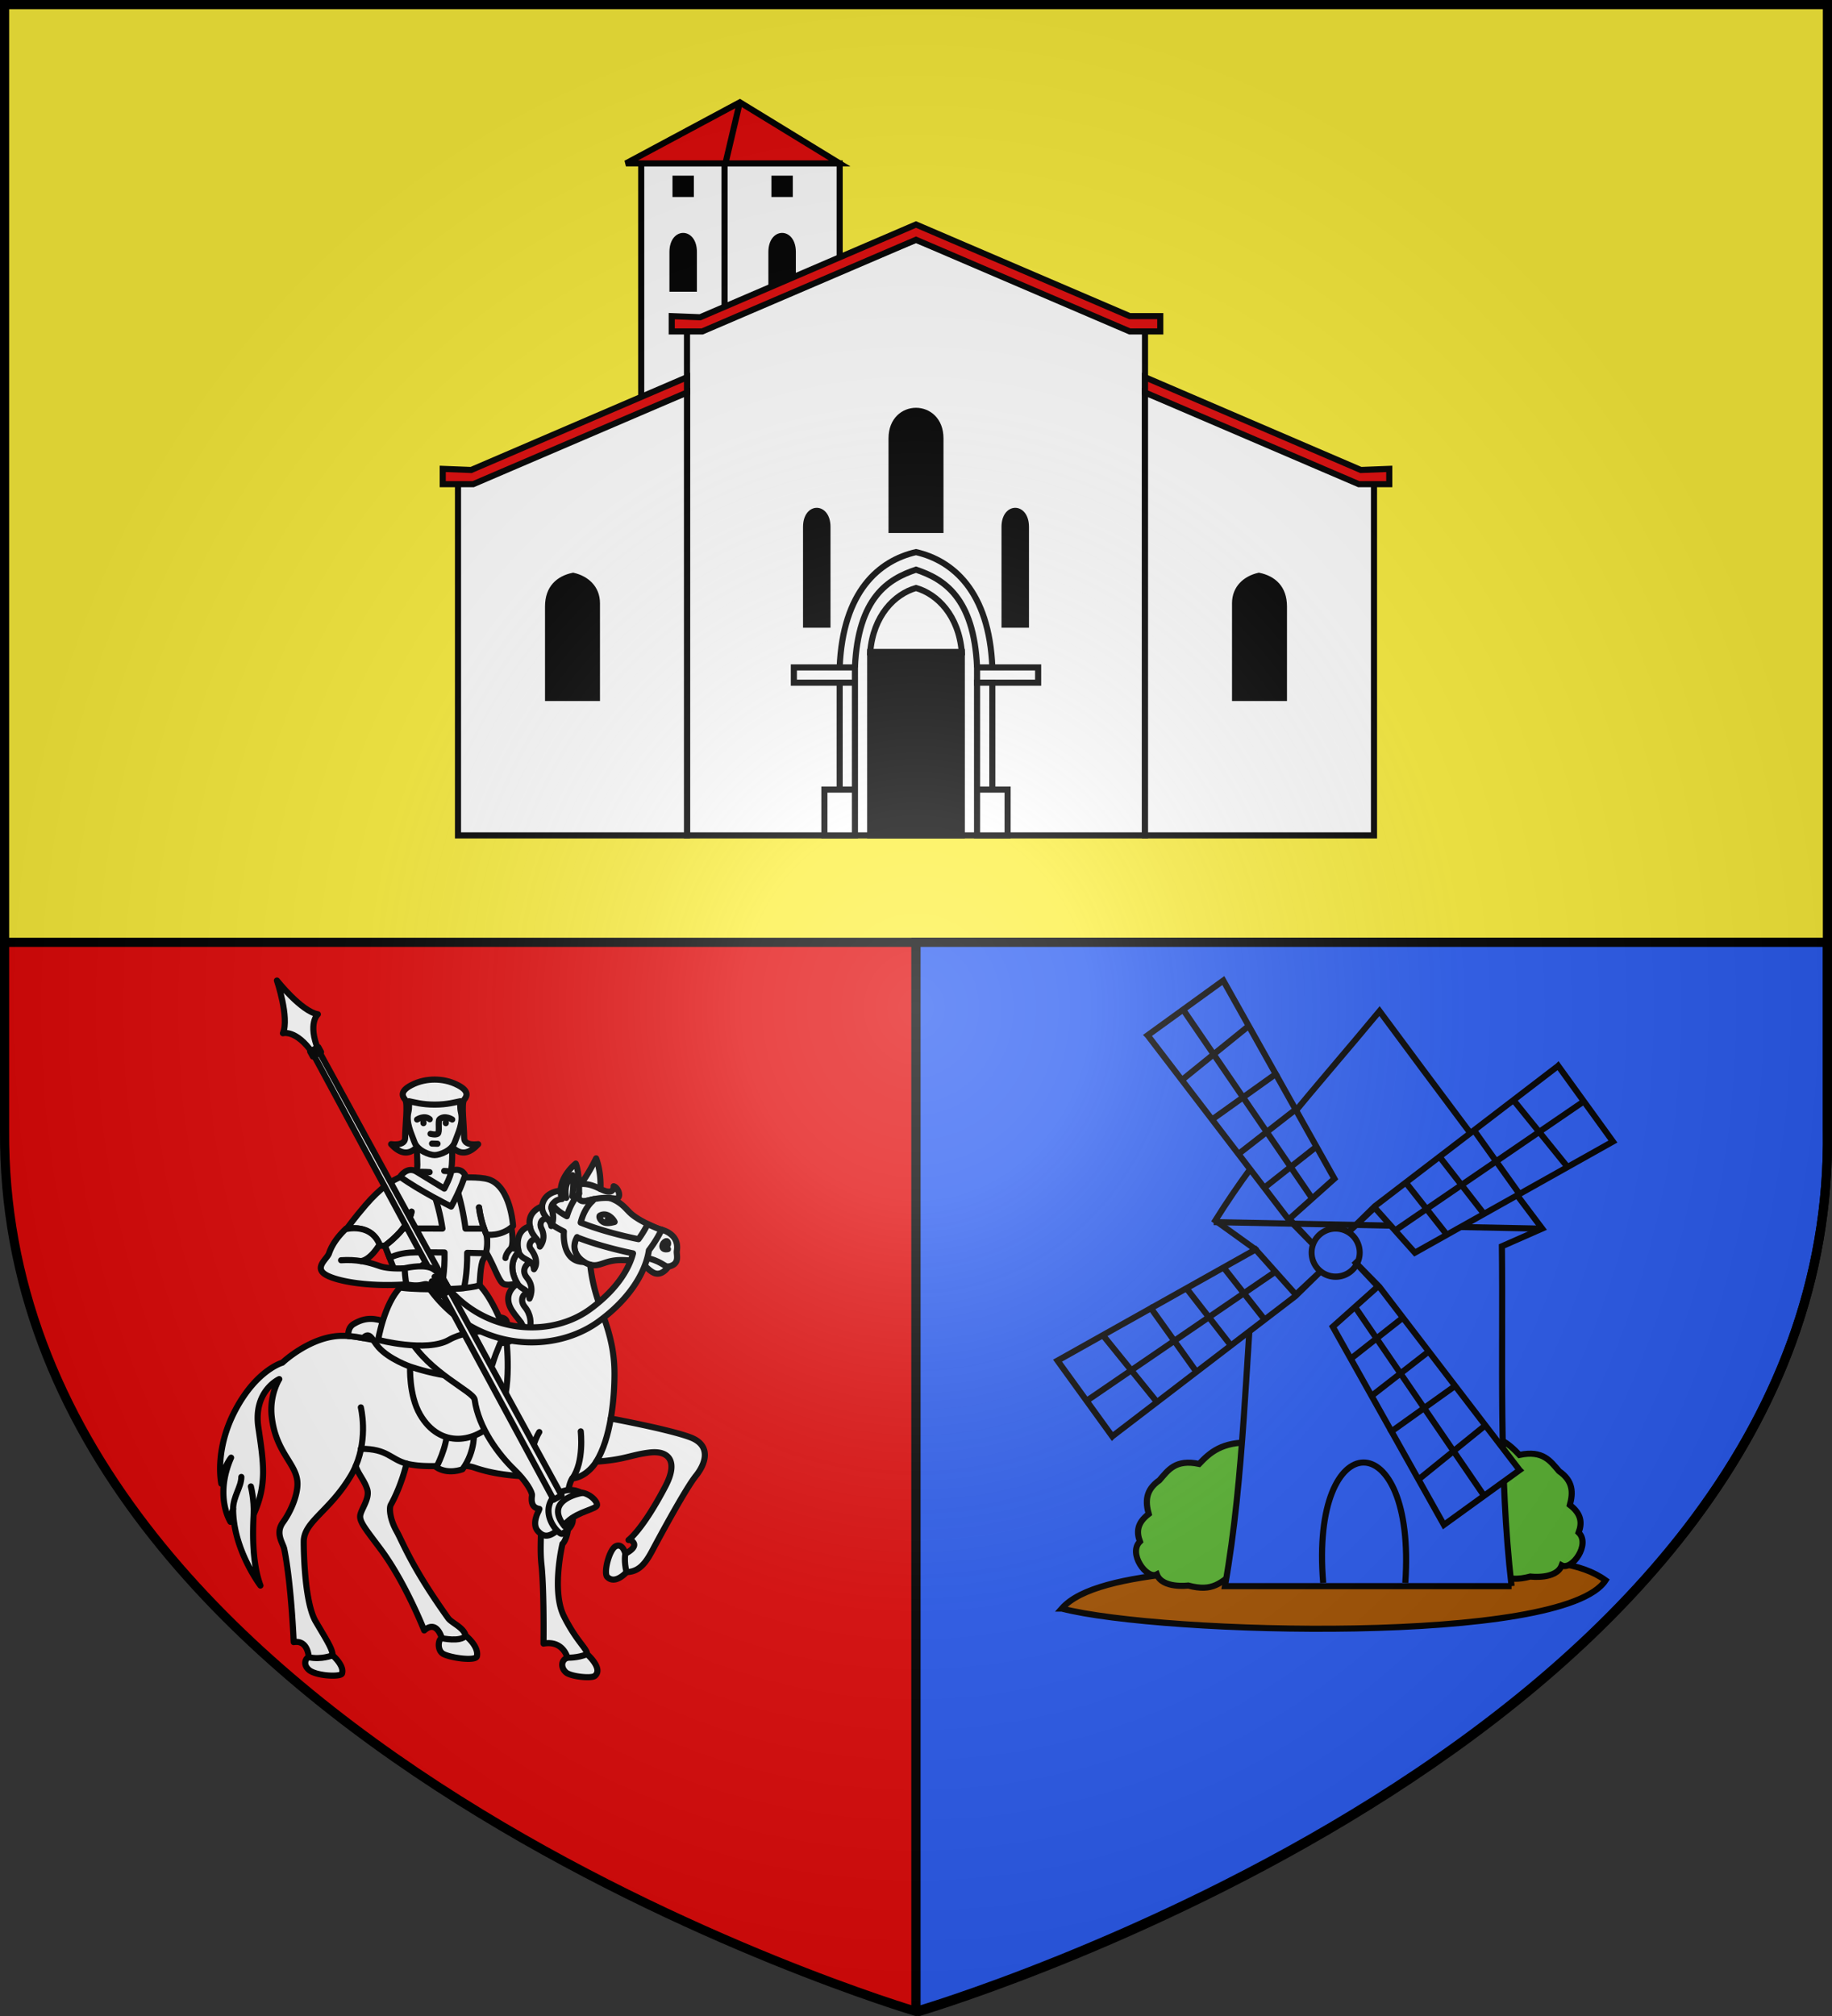 <svg xmlns="http://www.w3.org/2000/svg" xmlns:xlink="http://www.w3.org/1999/xlink" width="600" height="660" viewBox="-300 -300 600 660"><rect x="-300" y="-300" width="600" height="660" fill="#333333" stroke="none"/><defs><radialGradient id="a" cx="-80" cy="-80" r="405" gradientUnits="userSpaceOnUse"><stop offset="0" style="stop-color:#fff;stop-opacity:.31"/><stop offset=".19" style="stop-color:#fff;stop-opacity:.25"/><stop offset=".6" style="stop-color:#6b6b6b;stop-opacity:.125"/><stop offset="1" style="stop-color:#000;stop-opacity:.125"/></radialGradient><radialGradient xlink:href="#a" id="b" cx=".009" cy="30" r="300.014" fx=".009" fy="30" gradientTransform="matrix(1 0 0 1.1 0 -2.998)" gradientUnits="userSpaceOnUse"/></defs><g style="display:inline"><path d="M1.5.5v308h597V.5H1.5z" style="fill:#fcef3c;fill-opacity:1;fill-rule:evenodd;stroke:none;display:inline" transform="translate(-300 -300)"/><path d="M1.5 308.5V370C.032 565.727 286.569 654.446 298.844 658.156l1.156.344v-350z" style="fill:#e20909;fill-opacity:1;stroke:none;display:inline" transform="translate(-300 -300)"/><path d="M0 358.5V8.5M-298.5 8.5h597" style="fill:none;stroke:#000;stroke-width:3;stroke-miterlimit:4;stroke-opacity:1;stroke-dasharray:none;display:inline"/><path d="M300 308.5V658l1 .5c10.777-3.216 300.486-91.79 297.5-288.5v-61.5z" style="fill:#2b5df2;stroke:#000;stroke-width:3;stroke-miterlimit:4;stroke-opacity:1;stroke-dasharray:none;display:inline" transform="translate(-300 -300)"/></g><g style="display:inline"><path d="M0 358.5S-300 270-298.5 70v-368.5h597V70C301.542 270.43 0 358.5 0 358.5z" style="fill:none;stroke:none;display:inline"/><path d="M0 358.5S-300 270-298.5 70v-368.5h597V70C301.542 270.43 0 358.5 0 358.5z" style="fill:none;stroke:none;display:inline"/><path d="M347.734 526.612c33 8.521 164.516 11.914 178.107-9.252-16.324-11.756-47.907-3.161-80.958-7.71-37.797 4.877-85.082 3.251-97.15 16.962z" style="color:#000;fill:#a75502;fill-opacity:1;fill-rule:nonzero;stroke:#000;stroke-width:2;stroke-linejoin:miter;stroke-miterlimit:4;stroke-opacity:1;stroke-dasharray:none;stroke-dashoffset:0;marker:none;visibility:visible;display:inline;overflow:visible;enable-background:accumulate" transform="translate(-300 -300)"/><path d="m109.801 172.255-4.513 41.65c-5.513 4.283-7.988 7.345-16.133 5.171 0 0-8.515 1.08-10.272-3.657-3.284 1.774-9.53-6.886-5.54-10.748-1.13-3.008-1.055-6.016 2.87-9.024-1.074-3.966-1.163-7.81 3.518-11.056 2.84-3.269 5.236-6.982 12.996-5.332 3.567-3.751 7.458-7.286 17.074-7.004zM180.56 169.31l4.513 41.652c5.513 4.282 7.988 7.344 16.133 5.17 0 0 8.515 1.08 10.272-3.658 3.284 1.775 9.53-6.885 5.54-10.747 1.13-3.008 1.055-6.016-2.87-9.024 1.074-3.966 1.163-7.81-3.518-11.056-2.84-3.269-5.237-6.982-12.996-5.332-3.567-3.751-7.458-7.286-17.075-7.004z" style="color:#000;fill:#5ab532;fill-opacity:1;fill-rule:nonzero;stroke:#000;stroke-width:2;stroke-linejoin:miter;stroke-miterlimit:4;stroke-opacity:1;stroke-dasharray:none;stroke-dashoffset:0;marker:none;visibility:visible;display:inline;overflow:visible;enable-background:accumulate"/><g style="fill:none;stroke-width:1.516;stroke-miterlimit:4;stroke-dasharray:none;display:inline"><g style="fill:none;stroke:#000;stroke-width:1.729;stroke-miterlimit:4;stroke-opacity:1;stroke-dasharray:none"><path d="M484.465 234.783H403.34c5.523-31.295 5.773-63.957 8.66-95.252l-11.395-8.204c13.343-21.31 28.204-37.202 46.487-59.248 16.938 22.901 31.46 42.178 46.031 61.527l-11.394 5.013c.375 32.055-.965 64.11 2.735 96.164z" style="fill:#2b5df2;fill-opacity:1;fill-rule:evenodd;stroke:#000;stroke-width:1.729;stroke-linecap:butt;stroke-linejoin:miter;stroke-miterlimit:4;stroke-opacity:1;stroke-dasharray:none" transform="matrix(1.157 0 0 1.157 -365.472 -52.375)"/><path d="m400.15 131.783 91.607 1.823M454.385 233.871c3.17-45.662-27.038-45.173-23.243 0" style="fill:none;stroke:#000;stroke-width:1.729;stroke-linecap:butt;stroke-linejoin:miter;stroke-miterlimit:4;stroke-opacity:1;stroke-dasharray:none" transform="matrix(1.157 0 0 1.157 -365.472 -52.375)"/></g><g style="fill:none;stroke-width:1.516;stroke-miterlimit:4;stroke-dasharray:none"><path d="M444.359 139.987a9.57 9.115 0 1 1-19.142 0 9.57 9.115 0 1 1 19.142 0z" style="color:#000;fill:none;stroke:#010000;stroke-width:2.37;stroke-linecap:butt;stroke-linejoin:miter;stroke-miterlimit:4;stroke-opacity:1;stroke-dasharray:none;stroke-dashoffset:0;marker:none;visibility:visible;display:inline;overflow:visible" transform="matrix(.823 0 0 .865 -220.386 -11.014)"/><g style="fill:none;stroke:#010000;stroke-width:1.729;stroke-miterlimit:4;stroke-opacity:1;stroke-dasharray:none;display:inline"><path d="m375.084 190.12-15.495-21.421 56.057-31.447 11.394 12.761 7.292-6.836-7.378 7.235-51.87 39.707z" style="fill:#2b5df2;fill-opacity:1;fill-rule:evenodd;stroke:#010000;stroke-width:1.729;stroke-linecap:butt;stroke-linejoin:miter;stroke-miterlimit:4;stroke-opacity:1;stroke-dasharray:none" transform="matrix(0 1.157 -1.157 0 295.832 -395.032)"/><path d="m367.792 180.093 53.323-36.46M372.35 161.407l15.495 19.141M385.567 153.203l13.672 19.142M396.049 148.19l12.76 16.407M406.531 142.265l11.85 15.04" style="fill:none;stroke:#010000;stroke-width:1.729;stroke-linecap:butt;stroke-linejoin:miter;stroke-miterlimit:4;stroke-opacity:1;stroke-dasharray:none" transform="matrix(0 1.157 -1.157 0 295.832 -395.032)"/></g><g style="fill:none;stroke:#010000;stroke-width:1.729;stroke-miterlimit:4;stroke-opacity:1;stroke-dasharray:none"><path d="m375.084 190.12-15.495-21.421 56.057-31.447 11.394 12.761 7.292-6.836-7.378 7.235-51.87 39.707z" style="fill:#2b5df2;fill-opacity:1;fill-rule:evenodd;stroke:#010000;stroke-width:1.729;stroke-linecap:butt;stroke-linejoin:miter;stroke-miterlimit:4;stroke-opacity:1;stroke-dasharray:none" transform="matrix(1.157 0 0 1.157 -369.69 -49.739)"/><path d="m367.792 180.093 53.323-36.46M372.35 161.407l15.495 19.141M385.567 153.203l13.672 19.142M396.049 148.19l12.76 16.407M406.531 142.265l11.85 15.04" style="fill:none;stroke:#010000;stroke-width:1.729;stroke-linecap:butt;stroke-linejoin:miter;stroke-miterlimit:4;stroke-opacity:1;stroke-dasharray:none" transform="matrix(1.157 0 0 1.157 -369.69 -49.739)"/></g><g style="fill:none;stroke:#010000;stroke-width:1.729;stroke-miterlimit:4;stroke-opacity:1;stroke-dasharray:none;display:inline"><path d="m375.084 190.12-15.495-21.421 56.057-31.447 11.394 12.761 7.292-6.836-7.378 7.235-51.87 39.707z" style="fill:#2b5df2;fill-opacity:1;fill-rule:evenodd;stroke:#010000;stroke-width:1.729;stroke-linecap:butt;stroke-linejoin:miter;stroke-miterlimit:4;stroke-opacity:1;stroke-dasharray:none" transform="matrix(0 -1.157 1.157 0 -22.288 615.256)"/><path d="m367.792 180.093 53.323-36.46M372.35 161.407l15.495 19.141M385.567 153.203l13.672 19.142M396.049 148.19l12.76 16.407M406.531 142.265l11.85 15.04" style="fill:none;stroke:#010000;stroke-width:1.729;stroke-linecap:butt;stroke-linejoin:miter;stroke-miterlimit:4;stroke-opacity:1;stroke-dasharray:none" transform="matrix(0 -1.157 1.157 0 -22.288 615.256)"/></g><g style="fill:none;stroke:#010000;stroke-width:1.729;stroke-miterlimit:4;stroke-opacity:1;stroke-dasharray:none;display:inline"><path d="m375.084 190.12-15.495-21.421 56.057-31.447 11.394 12.761 7.292-6.836-7.378 7.235-51.87 39.707z" style="fill:#2b5df2;fill-opacity:1;fill-rule:evenodd;stroke:#010000;stroke-width:1.729;stroke-linecap:butt;stroke-linejoin:miter;stroke-miterlimit:4;stroke-opacity:1;stroke-dasharray:none" transform="matrix(-1.157 0 0 -1.157 644.29 268.907)"/><path d="m367.792 180.093 53.323-36.46M372.35 161.407l15.495 19.141M385.567 153.203l13.672 19.142M396.049 148.19l12.76 16.407M406.531 142.265l11.85 15.04" style="fill:none;stroke:#010000;stroke-width:1.729;stroke-linecap:butt;stroke-linejoin:miter;stroke-miterlimit:4;stroke-opacity:1;stroke-dasharray:none" transform="matrix(-1.157 0 0 -1.157 644.29 268.907)"/></g></g></g><g style="stroke-width:5.749;stroke-miterlimit:4;stroke-dasharray:none" transform="matrix(-.348 0 0 .348 -49.248 13.134)"><path d="M155.422 218.735c-.241-6.737.129-18.107 4.105-28.843 0 0 8.667 17.913 16.078 25.94.182-6.398.852-15.464 3.065-21 0 0 13.95 10.801 14.192 25.485 0 0 15.758.455 17.576 14.771 0 0 14.315 4.545 11.361 18.861 0 0 15.178 2.13 10.648 24.021 0 0 12.456 10.569 1.133 29.82 0 0 16.652 9.617 3.773 27.176-1.902 2.938-4.699 5.871-7.063 9.42l-.329 6.561c0 4.823 3.424 9.402 13.81 11.951 9.606 2.358 13.079-1.259 27.35-2.723 14.364-1.473 42.811 2.561 71.717 2.561 28.907 0 36.591-5.854 55.617-5.854 29.694 0 56.349 25.246 56.349 25.246s24.149 6.587 44.274 44.641 13.172 69.155 13.172 69.155c-1.463-15.003-9.18-24.431-9.18-24.431 15.959 36.56.579 60.353.579 60.353s-.744-6.848-2.484-12.07c0 38.145-25.729 72.04-25.729 72.04 8.362-22.513 7.077-52.744 6.433-66.895-12.652-28.136-9.555-47.689-4.502-81.689 5.138-34.568-19.639-45.646-19.639-45.646s9.449 14.764 7.086 35.434c-3.971 34.741-24.212 44.293-24.212 63.19 0 10.63 5.905 25.395 13.582 36.024 7.677 10.629 0 19.488-1.181 25.395-6.744 33.732-8.858 87.402-8.858 87.402-13.582-2.361-14.173 14.174-14.173 14.174 1.771 0 6.495 5.905 0 11.811-6.496 5.906-30.119 7.087-31.301 3.544-2.458-7.37 8.858-17.126 8.858-17.126 0-5.905 5.906-14.765 15.946-31.891 10.04-17.126 11.22-62.586 11.22-75.001 0-18.898-24.213-28.348-44.292-62.01a76.331 76.331 0 0 1-4.677-9.219c-1.985 7.283-8.139 13.374-10.786 21.98-2.648 8.606 5.958 18.867 6.621 24.826.662 5.959-5.628 13.241-19.2 31.447-23.483 31.502-41.048 76.467-41.048 76.467-11.918-10.593-16.551 7.281-16.551 7.281 3.311.663 4.635 10.925-.992 14.565-5.627 3.642-31.117 7.613-32.109 2.317-1.794-9.569 10.592-19.199 10.592-19.199 1.986-7.944 13.241-11.916 16.553-16.551 34.606-48.437 42.37-70.84 48.659-82.094 6.289-11.255 6.952-21.517 5.297-24.497-10.213-18.383-14.829-38.784-14.829-38.784a47.07 47.07 0 0 1-3.633.829c-21.689 4.066-46.654-1.772-60.237 2.953-26.001 9.045-55.151 8.212-55.151 8.212a56.578 56.578 0 0 1-3.266 9.239c-8.451 18.684-1.983 48.927-4.629 73.39-2.645 24.463-1.982 74.713-1.982 74.713-18.514-3.307-22.48 13.224-22.48 13.224 6.612 2.645 5.951 9.917 1.322 13.885s-23.802 5.951-27.107 3.306c-8.404-6.725 7.272-20.496 7.272-20.496 0-5.288 9.918-11.901 21.819-35.703 11.9-23.803 1.322-68.102 1.322-68.102-2.645-1.983-6.611-12.563-4.629-19.835 1.984-7.273.662-34.381-4.627-41.653-9.209-.903-17.529-7.787-22.525-15.773-27.178-1.888-31.887-6.298-50.004-8.563-18.118-2.265-27.555 7.926-15.099 31.706 21.539 41.121 34.726 50.58 34.726 50.58s-1.887-1.133-4.529 2.264c-3.947 5.073 7.549 10.568 7.549 10.568s2.266-9.813 8.682-7.171c6.418 2.642 12.078 25.289 8.305 29.063-7.588 7.587-18.118-4.529-18.118-4.529-11.702-.378-17.741-7.926-24.534-20.76-6.795-12.834-31.329-58.128-40.766-69.829-9.438-11.702-14.721-28.688 5.284-36.236 20.005-7.548 74.835-17.689 74.835-17.689-2.549-14.709-3.497-29.848-3.497-42.22 0-34.581 12.352-55.579 18.526-79.046 3.434-13.043 4.323-23.467 4.323-23.467-9.263 2.47-13.586-4.323-29.024-4.323-22.231 0-22.231 7.411-30.26 11.733-8.028 4.323-14.203-5.558-14.203-5.558-11.569-2.313-7.411-11.116-8.029-14.821-2.848-17.1 16.057-20.379 16.057-20.379 3.705-1.234 18.526-7.41 26.555-14.203 5.115-4.329 8.727-10.914 20.259-15.123a63.905 63.905 0 0 0-4.353.423c-7.336 1-3.907-10.321.961-11.539 0 0-.318 4.573 3.419 5.021 2.929.356 5.734-.911 8.955-2.427z" style="fill:#fff;stroke:#000;stroke-width:5.749;stroke-linecap:round;stroke-linejoin:round;stroke-miterlimit:4;stroke-dasharray:none"/><path d="M155.422 218.735c5.14-2.418 11.284-5.579 20.264-4.645M484.442 498.551s-3.217 12.222-2.573 26.372M501.166 519.777c0-11.578-7.751-20.858-7.751-30.151M407.53 657.436s10.901 4.377 22.442 1.771M304.764 641.317s-17.527 3.912-22.51-2.316M186.555 659.635s-9.591.486-18.513-3.306M380.955 424.163s-6.95 27.595 4.772 55.152" style="fill:none;stroke:#000;stroke-width:5.749;stroke-linecap:round;stroke-linejoin:round;stroke-miterlimit:4;stroke-dasharray:none"/><path d="M337.934 477.075c15.47-4.196 17.713-13.936 43.021-13.936M218.912 489.069c6.045-23.479-5.91-41.671-5.91-41.671M173.993 446.737s-3.403 28.709 7.935 44.299M159.402 475.263c-6.727-10.749-11.047-25.444-13.67-40.596M175.605 215.833c-.123 4.308-.022 7.406-.022 7.406s2.233 4.849-2.331 6.674c-4.193 1.678-11.144-3.74-26.813-2.652M165.085 289.935c9.263-2.471 19.761-12.969 12.351-25.938M91.598 291.787c3.088.617 7.41-6.176 22.849-8.646M132.045 561.818s1.441 7.142-1.132 17.363M210.439 235.089c.018 5.74-2.74 8.77-5.178 11.755-1.636 2.004-3.127 3.988-3.537 6.759 0 0-3.812-7-.303-16.024 1.108-2.853-2.291-8.971-9.783-9.397.908-2.012 1.266-5.344 1.225-7.862" style="fill:none;stroke:#000;stroke-width:5.749;stroke-linecap:round;stroke-linejoin:round;stroke-miterlimit:4;stroke-dasharray:none"/><path d="M221.801 253.95c-.95 5.604-3.911 8.938-6.245 11.982-1.71 2.23-3.083 4.306-3.083 7.007 0 0-6.578-7.13-1.43-17.184 2.25-4.393-.281-9.981-5.781-8.912" style="fill:none;stroke:#000;stroke-width:5.749;stroke-linecap:round;stroke-linejoin:round;stroke-miterlimit:4;stroke-dasharray:none"/><path d="M232.449 277.972c-2.27 5.784-7.246 6.67-10.727 9.264-1.929 1.436-3.398 3.396-3.697 7.002 0 0-6.246-6.849 3.072-19.109 3.004-3.953-.896-10.056-5.542-9.195" style="fill:none;stroke:#000;stroke-width:5.749;stroke-linecap:round;stroke-linejoin:round;stroke-miterlimit:4;stroke-dasharray:none"/><path d="M233.582 307.792c-3.331 4.791-7.731 5.227-9.951 8.722-.801 1.261-1.317 2.921-1.397 5.327 0 0-5.472-10.206 2.298-19.494 7.375-8.816-2.809-15.111-2.809-15.111" style="fill:none;stroke:#000;stroke-width:5.749;stroke-linecap:round;stroke-linejoin:round;stroke-miterlimit:4;stroke-dasharray:none"/><path d="M230.292 344.388c-2.897 4.345-5.146 9.613-4.313 16.939 0 0-11.086-17.291.641-31.623 5.445-6.654 1.096-13.342-2.988-13.19M181.892 225.705s-1.915-13.399-.274-19.962c0 0 9.299 7.383 6.018 21.328M92.382 271.832c-1.386-1.618-.462-5.777 2.773-3.235 3.235 2.542 3.005 8.088-3.235 6.701M142.097 249.716c1.337-3.002 7.239-9.626 13.826-6.006 1.561.858-.446 5.363-4.237 6.65s-9.589-.644-9.589-.644z" style="fill:none;stroke:#000;stroke-width:5.749;stroke-linecap:round;stroke-linejoin:round;stroke-miterlimit:4;stroke-dasharray:none"/><circle cx="137.263" cy="245.83" r="2.67" style="stroke-width:5.749;stroke-miterlimit:4;stroke-dasharray:none" transform="translate(11.5 1.5)"/><path d="M274.535 446.273s-1.922 18.839 10.766 36.141c0 0 13.456 5.383 24.605-1.922 0 0-9.996-18.455-10.381-35.372l-24.99 1.153z" style="fill:#fff;stroke:#000;stroke-width:5.749;stroke-linecap:round;stroke-linejoin:round;stroke-miterlimit:4;stroke-dasharray:none"/><path d="M243.772 362.899s-6.212 54.822 11.236 74.398c17.448 19.576 51.142 26.429 70.219-6.383 10.639-18.3 9.362-45.11 9.362-45.11l-60.908-21.515-19.09-1.102c-3.394.625-6.482.778-10.819-.288z" style="fill:#fff;stroke:#000;stroke-width:5.749;stroke-linecap:round;stroke-linejoin:round;stroke-miterlimit:4;stroke-dasharray:none"/><path d="M378.82 358.975c4.526-.841 8.892-1.581 13.962-1.91 0 0 1.031-7.619-4.997-11.263-23.025-13.918-35.322 6.383-67.665 6.383-44.685 0-55.438-14.36-70.126-12.705-14.842 1.672-.827 17.583 7.033 43.854 7.177 23.982 65.221 6.727 77.563 2.471 0 0 19.851-6.94 29.79-18.299 5.958-6.81 8.057-15.341 14.44-8.531z" style="fill:#fff;stroke:#000;stroke-width:5.749;stroke-linecap:round;stroke-linejoin:round;stroke-miterlimit:4;stroke-dasharray:none"/><path d="M212.907 519.718c6.803-1.137 7.924-6.094 6.979-12.705-.42-2.94 5.297-13.275 16.727-24.281 14.569-14.028 33.492-39.018 37.232-65.83 1.086-7.781 42.629-24.822 62.054-58.276 19.426-33.454-58.276-8.633-58.276-8.633s-17.267 32.376-20.504 41.009c-2.041 5.441-7.338 12.816-9.174 27.519-.539 4.317-52.881 86.336-52.881 86.336-8.342 3.95-6.154 1.526-16.786-.406-10.631-1.933-19.974 7.731-19.652 11.598.322 3.867 17.465 5.938 27.706 15.464 13.854 12.886 20.232 17.638 28.029 9.021 6.121-6.765-.645-18.685-.645-18.685l-.809-2.131z" style="fill:#fff;stroke:#000;stroke-width:5.749;stroke-linecap:round;stroke-linejoin:round;stroke-miterlimit:4;stroke-dasharray:none"/><path d="M173.124 504.771s36.405 6.12 16.108 31.249l-7.732-6.764s-1.289 7.41 9.987 13.853c2.502 1.43 20.618-17.075 9.021-33.505-2.903-4.111-14.497-11.92-27.384-4.833zM263.84 276.867l-.679 1.174.679-1.174zm-.679 1.174-.072.124.072-.124zm-1.788-21.509-21.29-5.15s-3.776 15.451-.687 23.006l-6.477.836a42.744 42.744 0 0 1-.471 2.748s12.316 10.463 1.299 29.521c4.388 1.127 11.194 2.33 13.889-.141 4.121-3.777 7.898-16.139 15.452-29.188l4.12-16.824-5.835-4.808zm4.915 16.108c.189-.327.224-.387 0 0h0zm-.61 1.054-.389.672.389-.672zm0 0 .327-.564-.327.564z" style="fill:#fff;stroke:#000;stroke-width:5.749;stroke-linecap:round;stroke-linejoin:round;stroke-miterlimit:4;stroke-dasharray:none"/><path d="M239.396 274.388s4.807 4.121 5.494 9.271" style="fill:none;stroke:#000;stroke-width:5.749;stroke-linecap:round;stroke-linejoin:round;stroke-miterlimit:4;stroke-dasharray:none"/><path d="m290.418 304.769-21.258 4.623s-11.279 9.908-23.915 43.708c0 0 31.589-4.423 52.754 7.581 21.165 12.004 66.652 0 66.652 0s-5.552-34.01-20.939-49.541c-15.387-15.531-32.762-6.688-32.762-6.688l-20.532.317z" style="fill:#fff;stroke:#000;stroke-width:5.749;stroke-linecap:round;stroke-linejoin:round;stroke-miterlimit:4;stroke-dasharray:none"/><path d="M262.753 261.632s-13.979 2.33-25.045-8.154c0 0 2.069-36.801 22.715-43.682 8.737-2.912 27.958-1.748 27.958-1.748l11.065 15.727 32.617-18.057s16.245-4.486 44.266 27.957c11.066 12.814 18.056 22.715 18.056 22.715s-23.881-5.824-31.452 15.727h-4.66s-14.561 37.275-14.561 39.023c0 1.748-55.913 4.077-74.552-1.748 0 0-.583-20.384-3.495-24.461-2.912-4.078-4.659-15.145-2.912-23.299z" style="fill:#fff;stroke:#000;stroke-width:5.749;stroke-linecap:round;stroke-linejoin:round;stroke-miterlimit:4;stroke-dasharray:none"/><path d="M264.992 255.972s6.34.121 17.46.072c1.558-12.463 4.438-26.544 9.444-41.787l.492-.513 7.058 10.03 15.273-8.455.021.632c-5.521 14.45-8.788 27.937-10.608 40.02 10.27-.025 23.133-.063 37.097-.063 7.394 9.353 17.043 16.208 17.043 16.208s-1.949 4.99-4.419 11.398c-1.3-.673-8.526-4.189-19.229-4.954-5.035-.36-18.553-.3-32.434-.11-.379 18.305 2.355 30.788 3.328 34.613-7.439-.113-14.972-.449-21.582-1.1l-.079-.193s-3.196-12.385-2.974-32.953c-9.785.198-16.91.377-16.91.377l-.728-.252c-1.264-5.099-1.664-11.853-.494-17.311 0 0 .968-2.061 2.213-5.586.011-.024.019-.049.028-.073z" style="fill:#fff;stroke:#000;stroke-width:5.749;stroke-linecap:round;stroke-linejoin:round;stroke-miterlimit:4;stroke-dasharray:none"/><path d="M291.314 208.241s.238-4.271 6.102-5.884c0 0-2.494 4.08-2.494-19.359 0-6.852 10.096-7.573 17.669-7.573s15.506 2.885 15.506 9.377c0 6.49-1.441 17.309 1.804 18.391 3.246 1.082-1.082 6.13-1.082 6.13l-25.242 13.343-9.376-5.409-2.887-9.016z" style="fill:#fff;stroke:#000;stroke-width:5.749;stroke-linecap:round;stroke-linejoin:round;stroke-miterlimit:4;stroke-dasharray:none"/><path d="M316.217 202.866s5.671-.468 11.899-.164M297.416 202.357c1.365-.376 3.035-.607 5.078-.607" style="fill:#fff;stroke:#000;stroke-width:5.749;stroke-linecap:round;stroke-linejoin:round;stroke-miterlimit:4;stroke-dasharray:none"/><path d="M295.938 201.722s-8.83-4.121-13.146 3.924c0 0 3.729 12.755 13.146 29.629 0 0 30.216-15.109 48.072-28.059 0 0-6.672-10.596-15.894-4.514l-25.704 15.697s-6.277-11.576-6.474-16.677z" style="fill:#fff;stroke:#000;stroke-width:5.749;stroke-linecap:round;stroke-linejoin:round;stroke-miterlimit:4;stroke-dasharray:none"/><path d="M262.753 261.632s5.161-10.994 6.989-25.627M358.272 272.116s-22.133-15.726-25.045-32.033" style="fill:none;stroke:#000;stroke-width:5.749;stroke-linecap:round;stroke-linejoin:round;stroke-miterlimit:4;stroke-dasharray:none"/><path d="M341.229 255.908c-3.804-4.813-7.012-10.285-8.002-15.825M264.992 255.972c1.627-4.619 3.719-11.715 4.75-19.967" style="fill:none;stroke:#000;stroke-width:5.749;stroke-linecap:round;stroke-linejoin:round;stroke-miterlimit:4;stroke-dasharray:none"/><path d="M322.051 289.769a7.063 7.063 0 0 0-9.617 2.7c-15.984 28.465-41.051 47.677-70.584 54.099-27.207 5.916-55.819.414-76.533-14.721-29.275-21.386-37.953-42.545-40.514-52.55 11.043-2.288 32.309-7.213 51.396-14.595.004.07.004.14.006.209l1.23-.914c5.875 10.281.492 19.002-6.605 23.409.139-.003.258-.009.4-.011 21.459-.259 18.623-28.658 18.623-28.658 4.113-2.051 7.918-4.242 11.26-6.566-.91-2.486-2.258-7.991.309-14.593.434-1.116.166-2.734-.758-4.315a7.206 7.206 0 0 0-.721.918c-2.25 3.478-6.837 6.908-12.877 10.18-3.166-10.778-8.279-17.835-11.492-21.481l.009.36s2.233 4.849-2.331 6.674c-2.471.988-5.914-.482-11.516-1.639a7.068 7.068 0 0 0 1.817 2.457c.327.284 7.223 6.428 10.502 19.625-16.823 6.749-38.164 12.352-54.428 15.581-4.618-6.331-7.704-12.328-8.639-14.228-5.052 2.473-9.547 4.271-11.364 4.877 0 0-.681.118-1.762.426.213.462 4.633 9.862 12.014 19.416 1.168 8.572 7.95 38.221 47.105 66.825 23.927 17.479 56.775 23.879 87.869 17.118 33.535-7.291 61.91-28.95 79.899-60.985a7.06 7.06 0 0 0-2.698-9.618zM410.902 279.304c-3.179-9.535-10.036-17.614-16.11-23.317l-.407.403s-23.031-5.6-31.023 14.627c3.755 6.086 10.03 14.237 17.327 15.564-6.632 1.065-12.271 2.83-17.271 4.594-9.174 3.238-23.742 2.159-23.742 2.159-5.937 4.317-1.619 15.108-1.619 15.108 38.851 2.699 69.608-3.777 77.702-10.252 8.094-6.475-3.238-14.029-4.857-18.886z" style="fill:#fff;stroke:#000;stroke-width:5.749;stroke-linecap:round;stroke-linejoin:round;stroke-miterlimit:4;stroke-dasharray:none"/><path d="M380.688 286.581c5.535-.891 11.763-1.293 18.883-.802" style="fill:none;stroke:#000;stroke-width:5.749;stroke-linecap:round;stroke-linejoin:round;stroke-miterlimit:4;stroke-dasharray:none"/><path d="m414.815 89.36-5.334-2.899L180.535 505.41l7.496 4.105h0z" style="fill:#fff;stroke:#000;stroke-width:5.749;stroke-linecap:round;stroke-linejoin:round;stroke-miterlimit:4;stroke-dasharray:none" transform="translate(11.5 1.5)"/><path d="M297.591 313.808s9.772 9.41 14.116 2.896c4.343-6.515 4.706-9.772 11.221-7.963 6.515 1.809 15.129-.298 15.129-.298s1.355-5.541 1.619-15.108c0 0-14.939-3.776-24.35-.519-9.41 3.256-17.735 20.992-17.735 20.992z" style="fill:#fff;stroke:#000;stroke-width:5.749;stroke-linecap:round;stroke-linejoin:round;stroke-miterlimit:4;stroke-dasharray:none"/><path d="M311.525 301.336s-6.218 7.599-10.314 14.644M314.151 305.62s-4.974 6.079-9.07 13.123" style="fill:none;stroke:#000;stroke-width:5.749;stroke-linecap:round;stroke-linejoin:round;stroke-miterlimit:4;stroke-dasharray:none"/><path d="M459.929 22.612S437.044 51.6 421.375 54.365c0 0 9.929 8.23-.394 33.596l5.334 2.898c15.661-22.467 27.968-18.621 27.968-18.621-6.21-14.648 5.646-49.626 5.646-49.626z" style="fill:#fff;stroke:#000;stroke-width:5.749;stroke-linecap:round;stroke-linejoin:round;stroke-miterlimit:4;stroke-dasharray:none"/><path d="M410.61-126.021h8.759v5.368h-8.759z" style="fill:#fff;stroke:#000;stroke-width:5.749;stroke-linecap:round;stroke-linejoin:round;stroke-miterlimit:4;stroke-dasharray:none" transform="rotate(28.503)"/><path d="M339.294 170.767c0-11.595-2.899-32.652 0-36.078 2.898-3.426 4.571-8.073-5.534-13.462-7.905-4.216-15.811-5.421-22.26-5.421-6.45 0-14.355 1.206-22.261 5.421-10.104 5.389-8.433 10.036-5.533 13.462 2.899 3.426 0 24.483 0 36.078 0 7.922-13.177 5.797-13.177 5.797 17.128 18.973 27.934-2.371 27.934-2.371l13.037.637 13.037-.638s10.805 21.344 27.932 2.371c0 0-13.175 2.125-13.175-5.796z" style="fill:#fff;stroke:#000;stroke-width:5.749;stroke-linecap:round;stroke-linejoin:round;stroke-miterlimit:4;stroke-dasharray:none"/><path d="M335.705 136.258c0-.036-.011-.071-.013-.107-4.704.902-12.227 3.207-24.192 3.207-11.967 0-19.488-2.304-24.193-3.207-.002.036-.014.071-.014.107 0 0 .475 6.112-.474 9.909-2.574 10.296 2.847 20.41 5.695 28.478 2.848 8.068 14.239 12.189 18.985 12.189 4.746 0 16.136-4.121 18.984-12.189 2.85-8.068 8.271-18.182 5.696-28.478-.948-3.796-.474-9.909-.474-9.909z" style="fill:#fff;stroke:#000;stroke-width:5.749;stroke-linecap:round;stroke-linejoin:round;stroke-miterlimit:4;stroke-dasharray:none"/><path d="M294.955 153.382s6.926-4.569 11.963-.25c1.744 1.496-.498 12.462 1.744 13.708 2.243 1.246 6.73 0 6.73 0M328.045 153.382s-6.926-4.569-11.964-.25M308.781 176.187s3.433-.154 5.169-.154M300.986 155.918v.891M322.014 155.918v.891" style="fill:none;stroke:#000;stroke-width:5.749;stroke-linecap:round;stroke-linejoin:round;stroke-miterlimit:4;stroke-dasharray:none"/></g><path d="M-90-135h27.494v-90H-90z" style="color:#000;fill:#fff;fill-opacity:1;fill-rule:nonzero;stroke:#000;stroke-width:2;stroke-linejoin:miter;stroke-miterlimit:4;stroke-opacity:1;stroke-dasharray:none;stroke-dashoffset:0;marker:none;visibility:visible;display:inline;overflow:visible;enable-background:accumulate" transform="translate(0 -21.5)"/><path d="M-79.753-184h7v-12c0-7-7-7-7 0z" style="color:#000;fill:#000;fill-opacity:1;fill-rule:nonzero;stroke:#000;stroke-width:2;stroke-linejoin:miter;stroke-miterlimit:4;stroke-opacity:1;stroke-dasharray:none;stroke-dashoffset:0;marker:none;visibility:visible;display:inline;overflow:visible;enable-background:accumulate" transform="translate(0 -21.5)"/><path d="M-62.699-135H-25v-90h-37.699z" style="color:#000;fill:#fff;fill-opacity:1;fill-rule:nonzero;stroke:#000;stroke-width:2;stroke-linejoin:miter;stroke-miterlimit:4;stroke-opacity:1;stroke-dasharray:none;stroke-dashoffset:0;marker:none;visibility:visible;display:inline;overflow:visible;enable-background:accumulate" transform="translate(0 -21.5)"/><path d="M-47.35-184h7v-12c0-7-7-7-7 0zM-78.753-220h5v5h-5zM-46.35-220h5v5h-5z" style="color:#000;fill:#000;fill-opacity:1;fill-rule:nonzero;stroke:#000;stroke-width:2;stroke-linejoin:miter;stroke-miterlimit:4;stroke-opacity:1;stroke-dasharray:none;stroke-dashoffset:0;marker:none;visibility:visible;display:inline;overflow:visible;enable-background:accumulate" transform="translate(0 -21.5)"/><path d="M-95-225h70l-32.687-20zM-57.704-245l-4.706 20" style="color:#000;fill:#e20909;fill-opacity:1;fill-rule:nonzero;stroke:#000;stroke-width:2;stroke-linejoin:miter;stroke-miterlimit:4;stroke-opacity:1;stroke-dasharray:none;stroke-dashoffset:0;marker:none;visibility:visible;display:inline;overflow:visible;enable-background:accumulate" transform="translate(0 -21.5)"/><path d="M225 130v165h150V130l-75-30z" style="color:#000;fill:#fff;fill-opacity:1;fill-rule:nonzero;stroke:#000;stroke-width:2;stroke-linejoin:miter;stroke-miterlimit:4;stroke-opacity:1;stroke-dasharray:none;stroke-dashoffset:0;marker:none;visibility:visible;display:inline;overflow:visible;enable-background:accumulate" transform="translate(-300 -321.5)"/><path d="m300 95-70.69 30.365L220 125v5h10l70-30 70 30h10v-5h-10z" style="color:#000;fill:#e20909;fill-opacity:1;fill-rule:nonzero;stroke:#000;stroke-width:2;stroke-linejoin:miter;stroke-miterlimit:4;stroke-opacity:1;stroke-dasharray:none;stroke-dashoffset:0;marker:none;visibility:visible;display:inline;overflow:visible;enable-background:accumulate" transform="translate(-300 -321.5)"/><path d="M40-60v5H20v-5z" style="color:#000;fill:#fff;fill-opacity:1;fill-rule:nonzero;stroke:#000;stroke-width:2;stroke-linejoin:miter;stroke-miterlimit:4;stroke-opacity:1;stroke-dasharray:none;stroke-dashoffset:0;marker:none;visibility:visible;display:inline;overflow:visible;enable-background:accumulate" transform="translate(0 -21.5)"/><path d="M320 245v35h5v-35zM320 280h10v15h-10z" style="color:#000;fill:#fff;fill-opacity:1;fill-rule:nonzero;stroke:#000;stroke-width:2;stroke-linejoin:miter;stroke-miterlimit:4;stroke-opacity:1;stroke-dasharray:none;stroke-dashoffset:0;marker:none;visibility:visible;display:inline;overflow:visible;enable-background:accumulate" transform="translate(-300 -321.5)"/><path d="M0-86c-7 2-14 9-15 21h30C14-77 7-84 0-86z" style="color:#000;fill:none;stroke:#000;stroke-width:2;stroke-linejoin:miter;stroke-miterlimit:4;stroke-opacity:1;stroke-dasharray:none;stroke-dashoffset:0;marker:none;visibility:visible;display:inline;overflow:visible;enable-background:accumulate" transform="translate(0 -21.5)"/><path d="M-40-60v5h20v-5zM-20-55v35h-5v-35zM-20-20h-10v15h10z" style="color:#000;fill:#fff;fill-opacity:1;fill-rule:nonzero;stroke:#000;stroke-width:2;stroke-linejoin:miter;stroke-miterlimit:4;stroke-opacity:1;stroke-dasharray:none;stroke-dashoffset:0;marker:none;visibility:visible;display:inline;overflow:visible;enable-background:accumulate" transform="translate(0 -21.5)"/><path d="M-20-60c1-23 11-29 20-32 9 3 19 9 20 32" style="color:#000;fill:none;stroke:#000;stroke-width:2;stroke-linejoin:miter;stroke-miterlimit:4;stroke-opacity:1;stroke-dasharray:none;stroke-dashoffset:0;marker:none;visibility:visible;display:inline;overflow:visible;enable-background:accumulate" transform="translate(0 -21.5)"/><path d="M-25-60c1-25 13-35 25-37.75C12-95 24-85 25-60" style="color:#000;fill:none;stroke:#000;stroke-width:2;stroke-linejoin:miter;stroke-miterlimit:4;stroke-opacity:1;stroke-dasharray:none;stroke-dashoffset:0;marker:none;visibility:visible;display:inline;overflow:visible;enable-background:accumulate" transform="translate(0 -21.5)"/><path d="M-15-65v60h30v-60z" style="color:#000;fill:#000;stroke:#000;stroke-width:2;stroke-linejoin:miter;stroke-miterlimit:4;stroke-opacity:1;stroke-dasharray:none;stroke-dashoffset:0;marker:none;visibility:visible;display:inline;overflow:visible;enable-background:accumulate" transform="translate(0 -21.5)"/><path d="M292 195h16v-30c0-12-16-12-16 0z" style="color:#000;fill:#000;fill-opacity:1;fill-rule:nonzero;stroke:#000;stroke-width:2;stroke-linejoin:miter;stroke-miterlimit:4;stroke-opacity:1;stroke-dasharray:none;stroke-dashoffset:0;marker:none;visibility:visible;display:inline;overflow:visible;enable-background:accumulate" transform="translate(-300 -321.5)"/><path d="M-36-74h7v-32c0-7-7-7-7 0zM29-74h7v-32c0-7-7-7-7 0z" style="color:#000;fill:#000;fill-opacity:1;fill-rule:nonzero;stroke:#000;stroke-width:2;stroke-linejoin:miter;stroke-miterlimit:4;stroke-opacity:1;stroke-dasharray:none;stroke-dashoffset:0;marker:none;visibility:visible;display:inline;overflow:visible;enable-background:accumulate" transform="translate(0 -21.5)"/><path d="M225 295h-75V180l75-30z" style="color:#000;fill:#fff;fill-opacity:1;fill-rule:nonzero;stroke:#000;stroke-width:2;stroke-linejoin:miter;stroke-miterlimit:4;stroke-opacity:1;stroke-dasharray:none;stroke-dashoffset:0;marker:none;visibility:visible;display:inline;overflow:visible;enable-background:accumulate" transform="translate(-300 -321.5)"/><path d="m-75-155-70.69 30.365L-155-125v5h10l70-30z" style="color:#000;fill:#e20909;fill-opacity:1;fill-rule:nonzero;stroke:#000;stroke-width:2;stroke-linejoin:miter;stroke-miterlimit:4;stroke-opacity:1;stroke-dasharray:none;stroke-dashoffset:0;marker:none;visibility:visible;display:inline;overflow:visible;enable-background:accumulate" transform="translate(0 -21.5)"/><path d="M-120.5-50h16v-31c0-5-3.5-8-7.801-8.998C-117-89-120.49-86-120.5-80z" style="color:#000;fill:#000;fill-opacity:1;fill-rule:nonzero;stroke:#000;stroke-width:2;stroke-linejoin:miter;stroke-miterlimit:4;stroke-opacity:1;stroke-dasharray:none;stroke-dashoffset:0;marker:none;visibility:visible;display:inline;overflow:visible;enable-background:accumulate" transform="translate(0 -21.5)"/><path d="M75-5h75v-115l-75-30z" style="color:#000;fill:#fff;fill-opacity:1;fill-rule:nonzero;stroke:#000;stroke-width:2;stroke-linejoin:miter;stroke-miterlimit:4;stroke-opacity:1;stroke-dasharray:none;stroke-dashoffset:0;marker:none;visibility:visible;display:inline;overflow:visible;enable-background:accumulate" transform="translate(0 -21.5)"/><path d="M120.5-50h-16v-31c0-5 3.5-8 7.801-8.998C117-89 120.49-86 120.5-80z" style="color:#000;fill:#000;fill-opacity:1;fill-rule:nonzero;stroke:#000;stroke-width:2;stroke-linejoin:miter;stroke-miterlimit:4;stroke-opacity:1;stroke-dasharray:none;stroke-dashoffset:0;marker:none;visibility:visible;display:inline;overflow:visible;enable-background:accumulate" transform="translate(0 -21.5)"/><path d="m75-155 70.69 30.365L155-125v5h-10l-70-30z" style="color:#000;fill:#e20909;fill-opacity:1;fill-rule:nonzero;stroke:#000;stroke-width:2;stroke-linejoin:miter;stroke-miterlimit:4;stroke-opacity:1;stroke-dasharray:none;stroke-dashoffset:0;marker:none;visibility:visible;display:inline;overflow:visible;enable-background:accumulate" transform="translate(0 -21.5)"/></g><g style="display:inline"><path d="M0 358.5S-300 270-298.5 70v-368.5h597V70C301.542 270.43 0 358.5 0 358.5z" style="fill:url(#b);fill-opacity:1;stroke:none;display:inline"/></g><g style="display:inline"><path d="M0 358.5S-300 270-298.5 70v-368.5h597V70C301.542 270.43 0 358.5 0 358.5z" style="fill:none;stroke:#000;stroke-width:3;stroke-linecap:butt;stroke-linejoin:miter;stroke-miterlimit:4;stroke-opacity:1;stroke-dasharray:none;display:inline"/></g></svg>